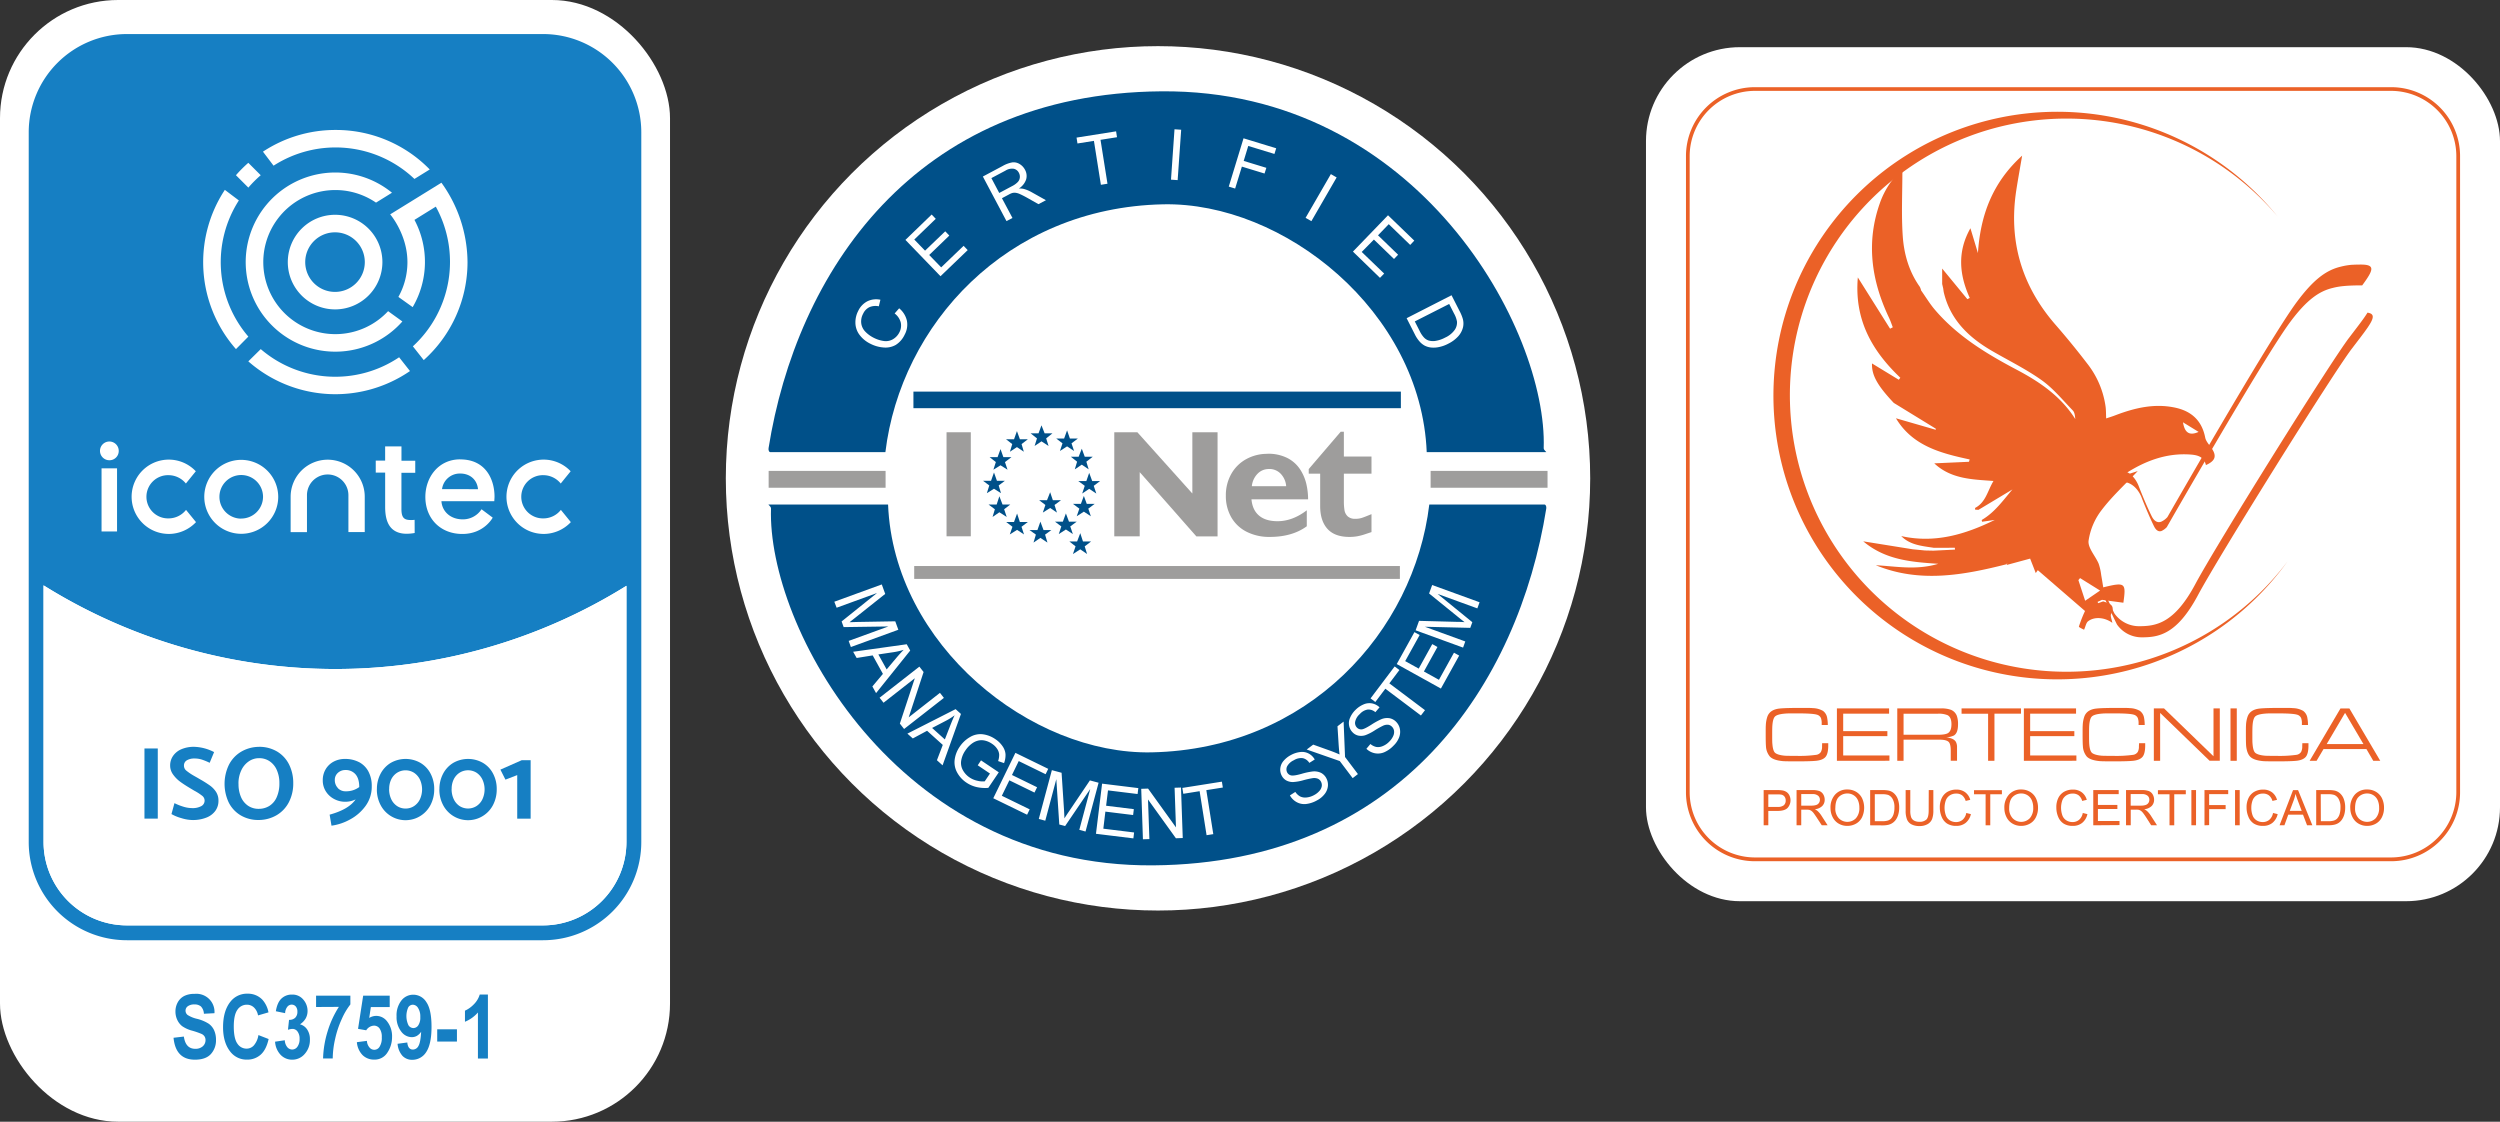<svg xmlns="http://www.w3.org/2000/svg" viewBox="0 0 1224.56 549.44"><rect x="0" y="0" width="1224.56" height="549.44" fill="#333333" stroke="none"/><defs><style>.cls-1,.cls-5{fill:#fff;}.cls-2{fill:#eb6127;}.cls-3{fill:#167fc3;}.cls-4,.cls-7{fill:#005089;}.cls-4,.cls-5,.cls-8{fill-rule:evenodd;}.cls-6,.cls-8{fill:#9e9d9c;}</style></defs><title>certificados-variadores</title><g id="Capa_2" data-name="Capa 2"><g id="Capa_1-2" data-name="Capa 1"><rect class="cls-1" x="806.24" y="23.11" width="418.32" height="418.32" rx="46"></rect><path class="cls-2" d="M892.52,364.05h3v1.06q0,4-1.29,5.59t-4.59,1.95c-1.81.19-4.92.28-9.31.28q-5.82,0-7-.11c-3.08-.28-5.21-1-6.4-2.24a8.46,8.46,0,0,1-1.92-5.12c-.08-.81-.13-2.68-.13-5.61,0-2.39,0-3.91.06-4.54a15.24,15.24,0,0,1,.82-4.45c.87-2.19,2.82-3.46,5.84-3.79,1.9-.22,5.58-.32,11.07-.32,2.63,0,4.38,0,5.26.11a10.47,10.47,0,0,1,5,1.34,5.23,5.23,0,0,1,2,3.11,19.51,19.51,0,0,1,.38,3.8h-3v-.66a7.74,7.74,0,0,0-.35-2.69,3,3,0,0,0-2-1.69c-1.34-.42-4.52-.64-9.54-.64-3,0-4.93,0-5.69.08q-4.2.3-5.33,1.5c-.67.7-1.08,2.13-1.24,4.28-.07.7-.1,2.22-.1,4.56s0,3.85.1,4.56c.16,2.15.57,3.57,1.24,4.26s2.44,1.31,5,1.5c.65.05,2.44.07,5.37.07a60.12,60.12,0,0,0,9.84-.5,3.21,3.21,0,0,0,2.33-1.46,5.48,5.48,0,0,0,.55-2.77Z"></path><path class="cls-2" d="M899.76,372.67V347h25.56v2.57H902.84v8.55h21.64v2.44H902.84v9.5h22.65v2.58Z"></path><path class="cls-2" d="M929.33,372.67V347h21.15a13.86,13.86,0,0,1,5.17.69,5.19,5.19,0,0,1,2.85,2.95,11.83,11.83,0,0,1,.59,4.17c0,2.86-.69,4.68-2.05,5.47a10.18,10.18,0,0,1-3.72.9q3.75.39,4.77,2.31a5.34,5.34,0,0,1,.51,2.48v6.67h-3.08v-4.89q0-3.31-1-4.32c-.76-.75-2.25-1.12-4.47-1.12H932.41v10.33Zm3.08-12.77H949.3c2.4,0,4-.27,4.88-.81,1.13-.72,1.69-2.17,1.69-4.38s-.63-3.72-1.89-4.39a11.33,11.33,0,0,0-4.87-.72h-16.7Z"></path><path class="cls-2" d="M973.82,372.67V349.6h-13V347h29.11v2.57h-13v23.07Z"></path><path class="cls-2" d="M991.34,372.67V347h25.56v2.57H994.42v8.55h21.64v2.44H994.42v9.5h22.65v2.58Z"></path><path class="cls-2" d="M1047.77,364.05h3v1.06c0,2.69-.44,4.55-1.3,5.59s-2.42,1.72-4.58,1.95c-1.82.19-4.92.28-9.32.28q-5.82,0-7-.11c-3.08-.28-5.22-1-6.41-2.24a8.52,8.52,0,0,1-1.91-5.12c-.09-.81-.14-2.68-.14-5.61,0-2.39,0-3.91.06-4.54a14.88,14.88,0,0,1,.83-4.45c.86-2.19,2.81-3.46,5.84-3.79,1.89-.22,5.58-.32,11.06-.32,2.63,0,4.38,0,5.26.11a10.48,10.48,0,0,1,5,1.34,5.27,5.27,0,0,1,2,3.11,19.69,19.69,0,0,1,.37,3.8h-3v-.66a7.46,7.46,0,0,0-.36-2.69,3,3,0,0,0-2-1.69c-1.34-.42-4.52-.64-9.55-.64-3,0-4.92,0-5.69.08q-4.2.3-5.33,1.5c-.66.7-1.08,2.13-1.24,4.28q-.09,1.05-.09,4.56t.09,4.56c.16,2.15.58,3.57,1.24,4.26s2.45,1.31,5,1.5c.66.05,2.45.07,5.38.07a60.12,60.12,0,0,0,9.84-.5,3.25,3.25,0,0,0,2.33-1.46,5.6,5.6,0,0,0,.54-2.77Z"></path><path class="cls-2" d="M1055,372.67V347h5l24.23,23.44V347h3.08v25.64h-5l-24.22-23.43v23.43Z"></path><path class="cls-2" d="M1092.55,372.67V347h3.08v25.64Z"></path><path class="cls-2" d="M1127.74,364.05h3v1.06c0,2.69-.44,4.55-1.3,5.59s-2.42,1.72-4.58,1.95c-1.82.19-4.92.28-9.32.28q-5.82,0-7-.11c-3.08-.28-5.21-1-6.4-2.24-1-1.05-1.66-2.76-1.92-5.12-.08-.81-.13-2.68-.13-5.61,0-2.39,0-3.91.06-4.54a14.88,14.88,0,0,1,.83-4.45c.86-2.19,2.81-3.46,5.84-3.79,1.89-.22,5.58-.32,11.06-.32,2.63,0,4.38,0,5.26.11a10.52,10.52,0,0,1,5,1.34,5.26,5.26,0,0,1,2,3.11,19.51,19.51,0,0,1,.38,3.8h-3v-.66a7.46,7.46,0,0,0-.36-2.69,3,3,0,0,0-2-1.69c-1.34-.42-4.52-.64-9.54-.64-3,0-4.92,0-5.69.08q-4.2.3-5.33,1.5c-.67.7-1.08,2.13-1.24,4.28-.06.7-.1,2.22-.1,4.56s0,3.85.1,4.56c.16,2.15.57,3.57,1.24,4.26s2.45,1.31,5,1.5c.65.05,2.44.07,5.37.07a60.19,60.19,0,0,0,9.85-.5,3.25,3.25,0,0,0,2.33-1.46,5.6,5.6,0,0,0,.54-2.77Z"></path><path class="cls-2" d="M1159.13,366.9h-21l-3.42,5.77h-3.4l15.1-25.64h4.38l15.12,25.64h-3.43Zm-1.46-2.44-9-15.28-9,15.28Z"></path><path class="cls-2" d="M1159.65,153.14c-1.67,2.8-4.83,6.8-9.09,12.41-9.34,12.28-64.87,101.15-75.26,120.6s-19.45,20.56-27.56,20.58a14.78,14.78,0,0,1-12.08-6.3s-8.89-18-14.12-32.56a9,9,0,0,0,.39,3c5,14.89,15,35,15,35a14.78,14.78,0,0,0,12.08,6.31c8.12,0,17.17-1.13,27.56-20.58s65.92-108.32,75.26-120.6S1165.33,154,1159.65,153.14Z"></path><path class="cls-2" d="M1032.58,237.77a15.29,15.29,0,0,1,3.09-1.19l.23-.06c.31-.08.62-.15.91-.2a9.58,9.58,0,0,1,5.88.32c4.65,1.93,6.41,7.26,6.48,7.48,0,0,3.07,7.92,5.95,13.72.72,1.45,1.59,2.25,2.59,2.39a2.85,2.85,0,0,0,1-.12,8.24,8.24,0,0,0,2.64-1.91s47.32-82.75,60.36-100.35c8.34-11.25,14.47-15.29,21-16.83,3.86-1,7.79-1.13,12.3-1.24h.4c.63,0,1.13,0,1.66,0,5.89-8,6.52-10.37-1.57-10.18-1.26,0-2.47.06-3.65.11a32.91,32.91,0,0,0-5.25.9c-7.53,1.77-13.79,6.82-21.65,17.41-13.51,18.23-62.8,104.39-63.3,105.26a8.94,8.94,0,0,1-3.11,2.29l-.21.06a4.58,4.58,0,0,1-.68.12,2.27,2.27,0,0,1-.45,0c-1.29-.17-2.38-1.14-3.24-2.87-2.77-5.58-5.69-13-6.24-14.41-.11-.31-1.84-5.61-6.46-7.52a9.34,9.34,0,0,0-5.76-.3c-.34.06-.64.13-1,.2l-.23.07a14.93,14.93,0,0,0-3.11,1.19,27.13,27.13,0,0,0-9.62,8.49,10.74,10.74,0,0,0-.37,6.9C1021.28,247.88,1027.74,240.26,1032.58,237.77Z"></path><path class="cls-2" d="M982.49,276.47c-21.18,5.35-42.37,9.14-63.66.4,9.88.51,19.79,2.55,30.6-.71-13.54-.87-26-1.94-36.77-11l24.26,3.9,6,.58,4.14.09,10.54-.52-.08-.9H947.09c-5.63-.89-11.45-1.29-15.82-5.73,16.38,3.68,31.31-.77,45.83-7.91l-6.22.9.06.07a4,4,0,0,1-.23-.66.78.78,0,0,1,.1-.35c6.29-3.69,10.37-9.57,14.93-14.89l-16.64,10-1.65-.11v-.83c5.24-2.75,6.08-8.31,9-13.21-10.6-.77-20.77-.95-29-8.63l17-.77.34-1.14c-14.17-3.05-28-6.63-36.11-20.17l19.5,5.64,0-.55L927.6,197.34c-8.13-8.63-10.85-13.67-10.65-19.32l13.13,8,.74-1c-13.77-13.1-22.59-28.27-20.81-49.13L925.8,161l1.34-.69c-.61-1.56-1.13-3.16-1.85-4.67-8.66-18.24-11.35-37-4.39-56.4A40.93,40.93,0,0,1,931.84,82.8c0,11.64-.55,22.28.17,32.83.6,8.82,3.06,17.41,8.35,24.86a7,7,0,0,1,.64,1.77c2.27,3.2,4.3,6.61,6.85,9.57,11,12.86,25.25,21.5,40,29.28,11.35,6,21.6,13,28.68,24.16-.15-1.55-.3-3.25-1.21-4.2-4.95-5.12-9.57-10.8-15.3-14.87-7.76-5.52-16.45-9.73-24.71-14.56C964,165,955.14,156.32,952.07,143c-.08-.58-.17-1.17-.25-1.75l-.5-2.14v-7.57l12.34,15,1.18-.6c-5.18-11.39-6.17-22.66.32-34.14,1.31,4.33,2.5,8.25,3.68,12.17,1.21-18.42,7-34.43,21.65-47.73-1.08,6.4-2.06,11.72-2.88,17.06-3.81,24.91,2.69,46.79,19.24,65.78q8.05,9.24,15.52,19a43.79,43.79,0,0,1,9,21.13c.23,1.73.18,3.49.28,5.75,1.49-.52,3.14-1,4.75-1.64,9.34-3.54,18.85-5.78,28.89-3.68,8.08,1.69,13.23,6.32,14.87,14.69.34,1.76,1.8,3.35,2.91,4.9,2.87,4,2.24,6.44-2.56,8.58-1-4.42-4.59-5-8.23-5.21-11.25-.64-21.26,3.1-30.59,9l-1.37.61.21.51,1.73-.41,4.86-1.57c-6.27,6.64-12.59,12.37-17.66,19.06a32.25,32.25,0,0,0-6.43,15.06c-.41,3.5,3.32,7.41,4.94,11.24a26.63,26.63,0,0,1,1.25,5.6c.37,2,.67,4,1,6,10.82-2.66,11.25-2.23,9.86,7.53l-10.46-1.41-2.19,1,.32.63,2.43-.88c2.94,1,6.17,1.7,3.9,6.2-.49,1,.32,2.57.6,4.33-3.76-2.77-8.84-3.14-11.86-.8-1,.76-1.23,2.49-2,4.17-.48-.28-2.62-1.21-2.53-1.55a62.93,62.93,0,0,1,3-7.64l-23.13-20-1,1.42c-1-2.66-2-5.11-2.75-7.08l-11.59,3.14c.19-.36.38-.72.58-1.08h.21c.59-.41.24-.17-.11.08Zm36.38,6.69-.82,1c1.28,3.92,2.57,7.84,3.31,10.11l7.31-5Zm50.4-76.31c.71,4.12,2.37,7.08,7.66,4.71Z"></path><path class="cls-2" d="M881.68,252.56A139.05,139.05,0,0,0,1120.48,275a135.48,135.48,0,1,1-4.89-169A139.08,139.08,0,0,0,881.68,252.56Z"></path><path class="cls-2" d="M863.88,404.25V387h6.5a15.67,15.67,0,0,1,2.62.16,5.1,5.1,0,0,1,2.13.81,4.22,4.22,0,0,1,1.38,1.66,5.58,5.58,0,0,1-.87,6.07c-.94,1-2.62,1.52-5.06,1.52h-4.42v7Zm2.28-9h4.46a4.73,4.73,0,0,0,3.14-.82,3,3,0,0,0,.92-2.32,3.13,3.13,0,0,0-.54-1.85,2.61,2.61,0,0,0-1.44-1,10,10,0,0,0-2.13-.15h-4.41Z"></path><path class="cls-2" d="M880,404.25V387h7.65a10.18,10.18,0,0,1,3.5.46,3.87,3.87,0,0,1,1.92,1.64,5,5,0,0,1,.71,2.6,4.3,4.3,0,0,1-1.19,3.09,6,6,0,0,1-3.66,1.6,5.93,5.93,0,0,1,1.37.86,11.74,11.74,0,0,1,1.9,2.29l3,4.69h-2.87L890,400.66c-.66-1-1.21-1.82-1.64-2.37a5.14,5.14,0,0,0-1.16-1.15,3.53,3.53,0,0,0-1-.46,7.37,7.37,0,0,0-1.27-.08h-2.64v7.65Zm2.29-9.63h4.9a7.5,7.5,0,0,0,2.44-.32,2.61,2.61,0,0,0,1.34-1,2.78,2.78,0,0,0,.46-1.55,2.56,2.56,0,0,0-.89-2,4.11,4.11,0,0,0-2.8-.79h-5.45Z"></path><path class="cls-2" d="M896.63,395.86a9.36,9.36,0,0,1,2.31-6.72,7.82,7.82,0,0,1,5.94-2.43,8.26,8.26,0,0,1,4.31,1.14,7.49,7.49,0,0,1,2.92,3.18,11.11,11.11,0,0,1-.05,9.32,7.27,7.27,0,0,1-3,3.13,8.58,8.58,0,0,1-4.19,1.06,8.19,8.19,0,0,1-4.35-1.17,7.57,7.57,0,0,1-2.9-3.21A9.72,9.72,0,0,1,896.63,395.86Zm2.35,0a6.9,6.9,0,0,0,1.68,4.91,5.85,5.85,0,0,0,8.44,0,7.3,7.3,0,0,0,1.66-5.13,8.91,8.91,0,0,0-.71-3.68,5.45,5.45,0,0,0-2.08-2.43,5.61,5.61,0,0,0-3.07-.87,5.82,5.82,0,0,0-4.17,1.67Q899,392,899,395.89Z"></path><path class="cls-2" d="M916.05,404.25V387H922a14.85,14.85,0,0,1,3.07.24,5.8,5.8,0,0,1,2.52,1.24,7,7,0,0,1,2,2.94,11.59,11.59,0,0,1,.68,4.1,11.88,11.88,0,0,1-.46,3.48,8.49,8.49,0,0,1-1.17,2.51,6.44,6.44,0,0,1-1.57,1.56A6.56,6.56,0,0,1,925,404a12.08,12.08,0,0,1-2.77.29Zm2.28-2H922a9,9,0,0,0,2.68-.32,3.84,3.84,0,0,0,1.54-.89,5.61,5.61,0,0,0,1.27-2.19,10.7,10.7,0,0,0,.45-3.32,8,8,0,0,0-.89-4.15,4.45,4.45,0,0,0-2.16-2,9,9,0,0,0-2.95-.35h-3.62Z"></path><path class="cls-2" d="M944.75,387H947v10a11.82,11.82,0,0,1-.59,4.13,5,5,0,0,1-2.12,2.49,7.63,7.63,0,0,1-4,1,8.25,8.25,0,0,1-4-.83,4.76,4.76,0,0,1-2.2-2.42,11.46,11.46,0,0,1-.66-4.32V387h2.28V397a9.63,9.63,0,0,0,.42,3.31,3.19,3.19,0,0,0,1.43,1.64,5,5,0,0,0,2.49.58,4.76,4.76,0,0,0,3.59-1.14c.71-.76,1.07-2.23,1.07-4.39Z"></path><path class="cls-2" d="M963.12,398.21l2.28.57a7.71,7.71,0,0,1-2.58,4.29,7.12,7.12,0,0,1-4.55,1.47,8.13,8.13,0,0,1-4.53-1.13,7.07,7.07,0,0,1-2.66-3.29,11.65,11.65,0,0,1-.91-4.62,10.07,10.07,0,0,1,1-4.69,7.06,7.06,0,0,1,2.92-3.05,8.61,8.61,0,0,1,4.18-1,7.05,7.05,0,0,1,4.35,1.32,6.86,6.86,0,0,1,2.46,3.7l-2.25.53a5.34,5.34,0,0,0-1.74-2.74,4.64,4.64,0,0,0-2.87-.86,5.55,5.55,0,0,0-3.32,1,5,5,0,0,0-1.87,2.55,11.14,11.14,0,0,0,.1,7.15,4.75,4.75,0,0,0,2,2.45,5.6,5.6,0,0,0,2.93.81,4.93,4.93,0,0,0,3.24-1.1A5.62,5.62,0,0,0,963.12,398.21Z"></path><path class="cls-2" d="M972.6,404.25v-15.2h-5.68v-2h13.66v2h-5.7v15.2Z"></path><path class="cls-2" d="M981.79,395.86a9.4,9.4,0,0,1,2.3-6.72,7.84,7.84,0,0,1,5.95-2.43,8.23,8.23,0,0,1,4.3,1.14,7.51,7.51,0,0,1,2.93,3.18,10.46,10.46,0,0,1,1,4.63,10.12,10.12,0,0,1-1.06,4.69,7.15,7.15,0,0,1-3,3.13,8.52,8.52,0,0,1-4.18,1.06,8.19,8.19,0,0,1-4.35-1.17,7.45,7.45,0,0,1-2.9-3.21A9.72,9.72,0,0,1,981.79,395.86Zm2.35,0a6.9,6.9,0,0,0,1.68,4.91,5.85,5.85,0,0,0,8.44,0,7.34,7.34,0,0,0,1.66-5.13,8.91,8.91,0,0,0-.71-3.68,5.51,5.51,0,0,0-2.08-2.43,5.64,5.64,0,0,0-3.08-.87,5.82,5.82,0,0,0-4.16,1.67Q984.14,392,984.14,395.89Z"></path><path class="cls-2" d="M1020.19,398.21l2.28.57a7.6,7.6,0,0,1-2.58,4.29,7.12,7.12,0,0,1-4.55,1.47,8.13,8.13,0,0,1-4.53-1.13,7.07,7.07,0,0,1-2.66-3.29,11.65,11.65,0,0,1-.91-4.62,10.07,10.07,0,0,1,1-4.69,7.06,7.06,0,0,1,2.92-3.05,8.61,8.61,0,0,1,4.18-1,7,7,0,0,1,4.35,1.32,6.81,6.81,0,0,1,2.46,3.7l-2.25.53a5.33,5.33,0,0,0-1.73-2.74,4.66,4.66,0,0,0-2.87-.86,5.53,5.53,0,0,0-3.32,1,5,5,0,0,0-1.88,2.55,11.14,11.14,0,0,0,.1,7.15,4.8,4.8,0,0,0,2,2.45,5.6,5.6,0,0,0,2.93.81,4.91,4.91,0,0,0,3.24-1.1A5.62,5.62,0,0,0,1020.19,398.21Z"></path><path class="cls-2" d="M1025.33,404.25V387h12.46v2h-10.18v5.28h9.53v2h-9.53v5.87h10.58v2Z"></path><path class="cls-2" d="M1041.38,404.25V387H1049a10.18,10.18,0,0,1,3.5.46,3.87,3.87,0,0,1,1.92,1.64,5,5,0,0,1,.71,2.6,4.34,4.34,0,0,1-1.18,3.09,6.06,6.06,0,0,1-3.67,1.6,5.93,5.93,0,0,1,1.37.86,11.74,11.74,0,0,1,1.9,2.29l3,4.69h-2.86l-2.28-3.59q-1-1.55-1.65-2.37a5.14,5.14,0,0,0-1.16-1.15,3.53,3.53,0,0,0-1-.46,7.37,7.37,0,0,0-1.27-.08h-2.64v7.65Zm2.28-9.63h4.9a7.45,7.45,0,0,0,2.44-.32,2.61,2.61,0,0,0,1.34-1,2.78,2.78,0,0,0,.46-1.55,2.55,2.55,0,0,0-.88-2,4.15,4.15,0,0,0-2.81-.79h-5.45Z"></path><path class="cls-2" d="M1062.68,404.25v-15.2H1057v-2h13.66v2H1065v15.2Z"></path><path class="cls-2" d="M1073.39,404.25V387h2.28v17.23Z"></path><path class="cls-2" d="M1079.81,404.25V387h11.62v2h-9.34v5.34h8.08v2h-8.08v7.83Z"></path><path class="cls-2" d="M1094.78,404.25V387h2.28v17.23Z"></path><path class="cls-2" d="M1113.38,398.21l2.28.57a7.71,7.71,0,0,1-2.58,4.29,7.13,7.13,0,0,1-4.56,1.47,8.16,8.16,0,0,1-4.53-1.13,7.05,7.05,0,0,1-2.65-3.29,11.65,11.65,0,0,1-.92-4.62,10.2,10.2,0,0,1,1-4.69,7.08,7.08,0,0,1,2.93-3.05,8.61,8.61,0,0,1,4.18-1,7.07,7.07,0,0,1,4.35,1.32,6.92,6.92,0,0,1,2.46,3.7l-2.25.53a5.34,5.34,0,0,0-1.74-2.74,4.66,4.66,0,0,0-2.87-.86,5.55,5.55,0,0,0-3.32,1,5,5,0,0,0-1.87,2.55,10.34,10.34,0,0,0-.54,3.31,10.66,10.66,0,0,0,.63,3.84,4.81,4.81,0,0,0,2,2.45,5.58,5.58,0,0,0,2.93.81,5,5,0,0,0,3.24-1.1A5.62,5.62,0,0,0,1113.38,398.21Z"></path><path class="cls-2" d="M1116.58,404.25l6.61-17.23h2.46l7,17.23h-2.59l-2-5.22h-7.21l-1.89,5.22Zm5-7.08h5.84l-1.8-4.77c-.55-1.45-.95-2.64-1.22-3.57a22.18,22.18,0,0,1-.93,3.29Z"></path><path class="cls-2" d="M1134.53,404.25V387h5.93a14.79,14.79,0,0,1,3.07.24,5.84,5.84,0,0,1,2.53,1.24,7,7,0,0,1,2,2.94,11.6,11.6,0,0,1,.67,4.1,12.24,12.24,0,0,1-.45,3.48,8.49,8.49,0,0,1-1.18,2.51,6.27,6.27,0,0,1-1.57,1.56,6.46,6.46,0,0,1-2.06.87,12,12,0,0,1-2.76.29Zm2.28-2h3.68a8.94,8.94,0,0,0,2.67-.32,3.88,3.88,0,0,0,1.55-.89,5.48,5.48,0,0,0,1.26-2.19,10.7,10.7,0,0,0,.45-3.32,7.92,7.92,0,0,0-.89-4.15,4.44,4.44,0,0,0-2.15-2,9.09,9.09,0,0,0-3-.35h-3.62Z"></path><path class="cls-2" d="M1151.22,395.86a9.4,9.4,0,0,1,2.3-6.72,7.84,7.84,0,0,1,6-2.43,8.23,8.23,0,0,1,4.3,1.14,7.51,7.51,0,0,1,2.93,3.18,10.46,10.46,0,0,1,1,4.63,10.12,10.12,0,0,1-1.06,4.69,7.19,7.19,0,0,1-3,3.13,8.58,8.58,0,0,1-4.19,1.06,8.19,8.19,0,0,1-4.35-1.17,7.51,7.51,0,0,1-2.9-3.21A9.72,9.72,0,0,1,1151.22,395.86Zm2.35,0a6.9,6.9,0,0,0,1.68,4.91,5.85,5.85,0,0,0,8.44,0,7.34,7.34,0,0,0,1.66-5.13,8.91,8.91,0,0,0-.71-3.68,5.51,5.51,0,0,0-2.08-2.43,5.64,5.64,0,0,0-3.08-.87,5.82,5.82,0,0,0-4.16,1.67Q1153.57,392,1153.57,395.89Z"></path><path class="cls-2" d="M1171.25,421.85H859.56a33.77,33.77,0,0,1-33.73-33.73V76.43A33.77,33.77,0,0,1,859.56,42.7h311.69A33.76,33.76,0,0,1,1205,76.43V388.12A33.76,33.76,0,0,1,1171.25,421.85ZM859.56,44.51a32,32,0,0,0-31.92,31.92V388.12A32,32,0,0,0,859.56,420h311.69a32,32,0,0,0,31.92-31.92V76.43a32,32,0,0,0-31.92-31.92Z"></path><rect class="cls-1" width="328.19" height="549.44" rx="57.88"></rect><path class="cls-3" d="M62.18,464.19a51.82,51.82,0,0,1-51.75-51.75V64.82A51.82,51.82,0,0,1,62.18,13.05H266a51.81,51.81,0,0,1,51.75,51.77V412.44A51.81,51.81,0,0,1,266,464.19ZM25,412.44a37.24,37.24,0,0,0,37.2,37.2H266a37.24,37.24,0,0,0,37.2-37.2v-119A273.43,273.43,0,0,1,25,293.2Z"></path><path class="cls-1" d="M266,16.68a48.13,48.13,0,0,1,48.12,48.14V412.44A48.11,48.11,0,0,1,266,460.55H62.18a48.1,48.1,0,0,1-48.11-48.11V64.82A48.12,48.12,0,0,1,62.18,16.68H266M62.18,453.28H266a40.89,40.89,0,0,0,40.84-40.84V286.94a269.75,269.75,0,0,1-285.51-.22V412.44a40.87,40.87,0,0,0,40.84,40.84M266,9.41H62.18A55.47,55.47,0,0,0,6.79,64.82V412.44a55.46,55.46,0,0,0,55.39,55.39H266a55.45,55.45,0,0,0,55.39-55.39V64.82A55.46,55.46,0,0,0,266,9.41M62.18,446a33.6,33.6,0,0,1-33.56-33.56V299.5a277.09,277.09,0,0,0,271,.2V412.44A33.61,33.61,0,0,1,266,446Z"></path><path class="cls-1" d="M306.85,286.94v125.5A40.88,40.88,0,0,1,266,453.27H62.18a40.86,40.86,0,0,1-40.84-40.83V286.72a269.75,269.75,0,0,0,285.51.22"></path><rect class="cls-3" x="70.76" y="366.62" width="6.52" height="34.36"></rect><path class="cls-3" d="M84,398.71l1.46-5.31a26.3,26.3,0,0,0,4.25,1.7,14.76,14.76,0,0,0,4.34.73,8.88,8.88,0,0,0,4.6-1,3.06,3.06,0,0,0,1.57-2.78,3,3,0,0,0-1.24-2.3,25.52,25.52,0,0,0-3.81-2.45l-1.52-.91q-3.39-2-5.38-3.48a15.72,15.72,0,0,1-3.44-3.47A7.45,7.45,0,0,1,83.34,375a8.23,8.23,0,0,1,1.42-4.73A9.36,9.36,0,0,1,88.82,367a15.48,15.48,0,0,1,6.35-1.19,22.71,22.71,0,0,1,9.7,2.58l-2.17,5.25a31.11,31.11,0,0,0-3.77-1.56,11.7,11.7,0,0,0-3.66-.55,7,7,0,0,0-3.72.88,2.87,2.87,0,0,0-1.44,2.6,3.11,3.11,0,0,0,1.14,2.45A26.63,26.63,0,0,0,95,380l1.61.91,1.47.86a55.22,55.22,0,0,1,4.75,3,11.76,11.76,0,0,1,3,3.13,7.82,7.82,0,0,1,1.18,4.32,8.26,8.26,0,0,1-1.49,4.9,9.79,9.79,0,0,1-4.39,3.34,18,18,0,0,1-7,1.21,19.44,19.44,0,0,1-5.29-.93,20.83,20.83,0,0,1-4.87-2"></path><path class="cls-3" d="M126.8,365.81a17.06,17.06,0,0,1,9,2.35,15.36,15.36,0,0,1,5.84,6.4,20.14,20.14,0,0,1,2,9,19.92,19.92,0,0,1-2.12,9.33,15.71,15.71,0,0,1-5.94,6.36,17.39,17.39,0,0,1-8.82,2.4,16.82,16.82,0,0,1-9-2.35A15.31,15.31,0,0,1,112,393a21.49,21.49,0,0,1,.1-18.32,15.74,15.74,0,0,1,5.94-6.42,17.37,17.37,0,0,1,8.79-2.43m-10,18.1A15.94,15.94,0,0,0,118,390.3a9.79,9.79,0,0,0,3.46,4.34,9.1,9.1,0,0,0,5.28,1.55,9.77,9.77,0,0,0,5.13-1.39,9.48,9.48,0,0,0,3.64-4.25,16.32,16.32,0,0,0,1.34-6.95,15.41,15.41,0,0,0-1.22-6.31,9.89,9.89,0,0,0-3.48-4.35,9,9,0,0,0-5.26-1.57,8.81,8.81,0,0,0-5,1.54,10.81,10.81,0,0,0-3.69,4.4,14.84,14.84,0,0,0-1.39,6.6"></path><path class="cls-3" d="M175.8,373.27a11,11,0,0,1,4.62,4.55,14.86,14.86,0,0,1,1.67,7.3,15.93,15.93,0,0,1-3.09,9.73,22.5,22.5,0,0,1-7.63,6.59,25.86,25.86,0,0,1-9,3l-.91-5.4q9.41-2.58,12.73-7.48a11.59,11.59,0,0,1-5,1.16,11.33,11.33,0,0,1-5.66-1.42,10.56,10.56,0,0,1-4-3.79,9.91,9.91,0,0,1-1.43-5.25,10.38,10.38,0,0,1,1.41-5.46,10,10,0,0,1,3.89-3.72,11.62,11.62,0,0,1,5.61-1.33,14.47,14.47,0,0,1,6.8,1.54M165.46,386a5.08,5.08,0,0,0,3.84,1.6,10.84,10.84,0,0,0,6.67-2.08c0-2.83-.65-4.92-1.87-6.29a6.23,6.23,0,0,0-4.9-2.05,5.3,5.3,0,0,0-3.74,1.42A4.52,4.52,0,0,0,164,382a5.52,5.52,0,0,0,1.51,4"></path><path class="cls-3" d="M184.62,386.58a15.79,15.79,0,0,1,1.82-7.63,13.49,13.49,0,0,1,5-5.3,14.67,14.67,0,0,1,14.46,0,13.12,13.12,0,0,1,5,5.28,15.91,15.91,0,0,1,1.79,7.58,16.45,16.45,0,0,1-1.82,7.81,13.77,13.77,0,0,1-24.45,0,16.13,16.13,0,0,1-1.82-7.73m6-.15a11.45,11.45,0,0,0,1,4.93,8.21,8.21,0,0,0,2.88,3.44,7.32,7.32,0,0,0,4.16,1.23,7.44,7.44,0,0,0,4.18-1.21,8.25,8.25,0,0,0,2.88-3.34,11.59,11.59,0,0,0,0-9.62,8.39,8.39,0,0,0-2.91-3.36,7.77,7.77,0,0,0-8.28,0,8,8,0,0,0-2.88,3.26,10.38,10.38,0,0,0-1,4.7"></path><path class="cls-3" d="M215.24,386.58a15.9,15.9,0,0,1,1.82-7.63,13.51,13.51,0,0,1,5-5.3,14.65,14.65,0,0,1,14.45,0,13.05,13.05,0,0,1,5,5.28,15.92,15.92,0,0,1,1.8,7.58,16.57,16.57,0,0,1-1.82,7.81,13.78,13.78,0,0,1-24.46,0,16.24,16.24,0,0,1-1.82-7.73m6-.15a11.45,11.45,0,0,0,1,4.93,8.28,8.28,0,0,0,2.88,3.44,7.74,7.74,0,0,0,8.34,0,8.18,8.18,0,0,0,2.88-3.34,11.49,11.49,0,0,0,0-9.62,8.29,8.29,0,0,0-2.9-3.36,7.79,7.79,0,0,0-8.29,0,8.08,8.08,0,0,0-2.88,3.26,10.38,10.38,0,0,0-1,4.7"></path><polygon class="cls-3" points="253.35 400.99 253.35 379.66 247.58 381.88 245.11 376.98 255.52 372.38 259.92 372.38 259.92 400.99 253.35 400.99"></polygon><path class="cls-1" d="M164.12,151.55a23.17,23.17,0,1,1,23.19-23.15,23.19,23.19,0,0,1-23.19,23.15m0-37.75a14.59,14.59,0,1,0,14.57,14.6,14.59,14.59,0,0,0-14.57-14.6"></path><path class="cls-1" d="M121.65,164.88A55.93,55.93,0,0,1,117,98.18L110.13,93A64.46,64.46,0,0,0,115.58,171Z"></path><path class="cls-1" d="M115.57,85.82l6.08,6.08a56,56,0,0,1,6.06-6.07l-6.08-6.08a65.51,65.51,0,0,0-6.06,6.07"></path><path class="cls-1" d="M164.32,63.66A64.32,64.32,0,0,0,128.8,74.29L134,81.16a56.08,56.08,0,0,1,69,6.49l7.5-4.64a64.11,64.11,0,0,0-46.11-19.35"></path><path class="cls-1" d="M190.1,152.41a35.29,35.29,0,1,1-5.92-53.16L192,94.4a43.88,43.88,0,1,0,5.09,63.06Z"></path><path class="cls-1" d="M195.5,175A56,56,0,0,1,127.72,171L121.63,177a64.56,64.56,0,0,0,79.19,4.75Z"></path><path class="cls-1" d="M216.2,89.51,191.12,105s8.45,9.82,8.45,23.38a34.92,34.92,0,0,1-4.43,17.06l7,5a43.82,43.82,0,0,0,.87-42.74l10.46-6.48a56.14,56.14,0,0,1-11.23,68.42l5.32,6.75a64.48,64.48,0,0,0,21.44-48,67.11,67.11,0,0,0-12.8-38.92"></path><path class="cls-1" d="M118.12,225.25a18.11,18.11,0,1,0,18.16,18.12,18.16,18.16,0,0,0-18.16-18.12m0,28.79a10.68,10.68,0,1,1,10.72-10.67A10.7,10.7,0,0,1,118.1,254"></path><path class="cls-1" d="M57.33,260.34H49.74l0-30.94h7.59Zm-3.78-34.9a4.59,4.59,0,1,1,4.61-4.58,4.53,4.53,0,0,1-4.61,4.58"></path><path class="cls-1" d="M160.54,225.17a18.16,18.16,0,0,0-18.18,18.09v17.4h8v-18a10.15,10.15,0,0,1,20.3-.19l0,18.16h8V243.29a18.14,18.14,0,0,0-18.15-18.12"></path><path class="cls-1" d="M203.09,254.64h0s-1.18.09-1.65.09c-3.26,0-4.82-.82-4.81-5.44V231.58h6.77v-5.91h-6.75v-7h-8v6.94h-4.6v5.87h4.61l0,16.64c0,2.42.18,5.94,1.71,8.72,1.68,3.06,4.65,4.61,8.83,4.61a22.69,22.69,0,0,0,3.92-.38Z"></path><path class="cls-1" d="M82.62,261.53a18.2,18.2,0,1,1,13.29-30.69l-4.86,6a11,11,0,0,0-8.41-4.09,10.59,10.59,0,1,0,0,21.17,10.85,10.85,0,0,0,8.48-4.17l4.89,6a18.42,18.42,0,0,1-13.38,5.79"></path><path class="cls-1" d="M225.4,225c-10.65,0-17.05,8.82-17.05,18.39,0,10.68,7.44,18.16,18.12,18.16s14.87-8,14.87-8l-5.48-4.1a10.83,10.83,0,0,1-9.25,4.94c-5.69,0-10-3.56-10.39-8.89h25.89s.12-1.67.12-2.26c0-7.82-3.9-18.22-16.83-18.22m-8.88,14.57a8.77,8.77,0,0,1,8.94-7.64c4.76,0,8.24,3,8.68,7.66Z"></path><path class="cls-1" d="M266.23,261.53a18.2,18.2,0,1,1,13.29-30.69l-4.86,6a11,11,0,0,0-8.41-4.09,10.59,10.59,0,1,0,0,21.17,10.85,10.85,0,0,0,8.48-4.17l4.88,6a18.38,18.38,0,0,1-13.37,5.79"></path><path class="cls-3" d="M85,508.32l5.06-.59c.56,4,2.43,6,5.58,6a5.27,5.27,0,0,0,3.69-1.23,4,4,0,0,0,1.34-3,3.34,3.34,0,0,0-.47-1.81,3.43,3.43,0,0,0-1.43-1.23,38.87,38.87,0,0,0-4.64-1.61,15.5,15.5,0,0,1-4.84-2.17,8.16,8.16,0,0,1-2.44-3.08,9.46,9.46,0,0,1-.91-4.1,9.22,9.22,0,0,1,1.16-4.6,7.62,7.62,0,0,1,3.21-3.08,11,11,0,0,1,5-1,8.87,8.87,0,0,1,9.74,9.47l-5.17.27A5.58,5.58,0,0,0,98.44,493a4.66,4.66,0,0,0-3.21-1,5.17,5.17,0,0,0-3.22.87A2.61,2.61,0,0,0,90.88,495a2.72,2.72,0,0,0,1,2.15,14.73,14.73,0,0,0,4.72,1.92,19.29,19.29,0,0,1,5.63,2.37,8.08,8.08,0,0,1,2.65,3.22,11.29,11.29,0,0,1,.92,4.78,9.88,9.88,0,0,1-2.5,6.85c-1.67,1.84-4.29,2.77-7.84,2.77Q86.06,519.05,85,508.32Z"></path><path class="cls-3" d="M126.58,507l5,1.94c-.78,3.5-2.08,6.05-3.9,7.67a9.78,9.78,0,0,1-6.72,2.42,10,10,0,0,1-8.12-3.86q-3.57-4.46-3.58-12,0-8,3.61-12.51a10.22,10.22,0,0,1,8.43-3.93,9.73,9.73,0,0,1,7.21,2.94,12.78,12.78,0,0,1,3,6.21l-5.12,1.49a7,7,0,0,0-2-3.89,4.94,4.94,0,0,0-3.45-1.35,5.49,5.49,0,0,0-4.64,2.47q-1.78,2.47-1.79,8.16,0,5.91,1.75,8.4a5.32,5.32,0,0,0,4.54,2.49,4.74,4.74,0,0,0,3.54-1.58A10.11,10.11,0,0,0,126.58,507Z"></path><path class="cls-3" d="M134.74,510.24l4.76-.7a5.71,5.71,0,0,0,1.21,3.37,3.13,3.13,0,0,0,2.42,1.17,3.09,3.09,0,0,0,2.56-1.39,6.2,6.2,0,0,0,1.05-3.83,5.71,5.71,0,0,0-1-3.58,3,3,0,0,0-2.44-1.3,7.32,7.32,0,0,0-2.25.44l.53-4.88a4.06,4.06,0,0,0,3-1,4,4,0,0,0,1.09-3,3.77,3.77,0,0,0-.79-2.53,2.58,2.58,0,0,0-2-.92,2.72,2.72,0,0,0-2.14,1.06,5.3,5.3,0,0,0-1.08,3.12l-4.54-.94c.46-2.85,1.38-4.93,2.75-6.22a7.22,7.22,0,0,1,5.16-1.94,6.83,6.83,0,0,1,5.56,2.49,8.41,8.41,0,0,1,2.06,5.51,7.42,7.42,0,0,1-.92,3.68,8.57,8.57,0,0,1-2.79,2.88,6.07,6.07,0,0,1,3.51,2.53,8.46,8.46,0,0,1,1.35,4.91,10.12,10.12,0,0,1-2.55,7.08,7.94,7.94,0,0,1-6.07,2.81,7.74,7.74,0,0,1-5.71-2.36A10.28,10.28,0,0,1,134.74,510.24Z"></path><path class="cls-3" d="M154.82,493.25v-5.56h16.8V492a32.66,32.66,0,0,0-4.19,7.09,47.58,47.58,0,0,0-3.28,9.84,44.36,44.36,0,0,0-1.17,9.54h-4.73a49.57,49.57,0,0,1,2.22-13.28,47.45,47.45,0,0,1,5.52-12Z"></path><path class="cls-3" d="M174.81,510.48l4.91-.64a5.35,5.35,0,0,0,1.25,3.22,3,3,0,0,0,4.95-.33,7.93,7.93,0,0,0,1.09-4.61,7.13,7.13,0,0,0-1.08-4.34,3.34,3.34,0,0,0-2.75-1.4,4.76,4.76,0,0,0-3.8,2.28l-4-.7,2.51-16.27h13v5.61h-9.24l-.8,5.31a6.49,6.49,0,0,1,3.38-1,6.62,6.62,0,0,1,5.14,2.39,11.75,11.75,0,0,1,2.67,8,13.5,13.5,0,0,1-2.27,7.56,7.33,7.33,0,0,1-6.49,3.46,7.89,7.89,0,0,1-5.71-2.23A10.22,10.22,0,0,1,174.81,510.48Z"></path><path class="cls-3" d="M194.74,511.27l4.76-.64c.22,2.31,1.15,3.47,2.77,3.47a3.08,3.08,0,0,0,2.68-1.73c.7-1.15,1.15-3.5,1.34-7a6.56,6.56,0,0,1-2.06,2,5.06,5.06,0,0,1-2.56.66,6.54,6.54,0,0,1-5.17-2.79,11.45,11.45,0,0,1-2.25-7.41,11.75,11.75,0,0,1,2.37-7.77,7.31,7.31,0,0,1,5.84-2.83,7.52,7.52,0,0,1,6.39,3.65q2.52,3.65,2.52,12.1t-2.62,12.37a8,8,0,0,1-6.8,3.77,6.46,6.46,0,0,1-4.79-1.91A10.06,10.06,0,0,1,194.74,511.27Zm11.13-13.06a7.76,7.76,0,0,0-1.11-4.51,3.11,3.11,0,0,0-2.52-1.57,2.68,2.68,0,0,0-2.26,1.29,10.55,10.55,0,0,0,.08,8.75,2.92,2.92,0,0,0,2.44,1.4,2.89,2.89,0,0,0,2.38-1.34A6.73,6.73,0,0,0,205.87,498.21Z"></path><path class="cls-3" d="M214.16,510.18v-6h9.66v6Z"></path><path class="cls-3" d="M239,518.51h-4.9V495.94a16.9,16.9,0,0,1-6.35,4.54v-5.43a13.83,13.83,0,0,0,4.24-3,11.39,11.39,0,0,0,3-4.92h4Z"></path><circle class="cls-1" cx="567.22" cy="234.3" r="211.7"></circle><path class="cls-4" d="M568.93,44.73c126-1,189.15,117.29,187.21,174.79,0,1.06,1.59,1.94,1.18,1.94H698.84c-2.76-68.92-70.08-122.62-129.15-121.38-76.87,1.62-128.5,59.25-136,121.38H377.21c-.42,0-.92-.88-.75-1.94C390.05,134.16,447.27,45.7,568.93,44.73"></path><path class="cls-5" d="M693,157.44l2.4,4.71a12.72,12.72,0,0,0,2.15,3.22,5.56,5.56,0,0,0,2.15,1.39,7.64,7.64,0,0,0,3.61.19,15,15,0,0,0,4.54-1.58,11.56,11.56,0,0,0,4.74-3.84,6.37,6.37,0,0,0,1.08-4,12.42,12.42,0,0,0-1.47-4l-2.36-4.64ZM689,155.86l22-11.24,3.86,7.59a20.56,20.56,0,0,1,1.69,4.09,8.52,8.52,0,0,1,.07,4,10.17,10.17,0,0,1-2.44,4.53,16.34,16.34,0,0,1-4.8,3.53,16.67,16.67,0,0,1-4.75,1.68,12.05,12.05,0,0,1-4,.14,8.93,8.93,0,0,1-3-1,9.41,9.41,0,0,1-2.44-2.07,15.9,15.9,0,0,1-2.18-3.35Zm-26.3-32.62,17.18-17.8,12.87,12.42-2,2.11-10.51-10.16-5.26,5.45,9.84,9.51-2,2.09-9.85-9.51L667,123.41,678,134l-2.05,2.1ZM639.51,106.7l12.38-21.42,2.83,1.63-12.37,21.42ZM601.88,91.4l7.23-23.66,16,4.89-.86,2.78-12.83-3.92-2.23,7.33,11.1,3.39L619.4,85l-11.1-3.39L605,92.36ZM573.58,88l1.72-24.68,3.27.23-1.73,24.68Zm-34.34,2.52L535.83,69l-8.06,1.28-.45-2.88,19.37-3.07.45,2.88-8.08,1.28L542.47,90Zm-49.79,4,6.21-3.31a10.29,10.29,0,0,0,2.88-2.06,3.73,3.73,0,0,0,1-2.21,4,4,0,0,0-.46-2.27,3.69,3.69,0,0,0-2.48-2,5.93,5.93,0,0,0-4.09.9l-6.91,3.67ZM493,108.3,481.43,86.47l9.68-5.16a14.66,14.66,0,0,1,4.75-1.77,5.56,5.56,0,0,1,3.54.79,7,7,0,0,1,2.66,2.81,6.21,6.21,0,0,1,.58,4.71,8.59,8.59,0,0,1-3.57,4.5,8.26,8.26,0,0,1,2.32.17,16.66,16.66,0,0,1,3.94,1.63l7,3.92L508.66,100l-5.31-3c-1.54-.86-2.77-1.49-3.68-1.89a7.11,7.11,0,0,0-2.25-.68,4.61,4.61,0,0,0-1.63.12,9.45,9.45,0,0,0-1.66.75l-3.35,1.79,5.16,9.69Zm-32.32,27-17.18-17.79,12.86-12.43,2,2.1-10.52,10.15,5.27,5.45L463,113.3l2,2.09-9.85,9.51,5.86,6.06L472,120.41l2,2.1ZM438.2,153.56l2.23-2.55a11.06,11.06,0,0,1,3.8,6.1,10.21,10.21,0,0,1-1.09,6.79,11.78,11.78,0,0,1-4.4,5.06,10.19,10.19,0,0,1-5.93,1.25,16.93,16.93,0,0,1-6.51-1.85A14.55,14.55,0,0,1,421,164a10.07,10.07,0,0,1-2-5.74,12.16,12.16,0,0,1,1.39-6,10.15,10.15,0,0,1,4.52-4.71,9.87,9.87,0,0,1,6.34-.73l-.78,3.22a7.66,7.66,0,0,0-4.65.44,6.6,6.6,0,0,0-3,3.11,7.94,7.94,0,0,0-.95,4.86,7.22,7.22,0,0,0,2.05,4.07,15,15,0,0,0,3.88,2.85,15.57,15.57,0,0,0,5.32,1.69,6.85,6.85,0,0,0,4.44-1,8,8,0,0,0,2.95-3.22,7.07,7.07,0,0,0,.7-4.87,8.13,8.13,0,0,0-3-4.43"></path><path class="cls-4" d="M564.87,423.87c-126,1-189.15-117.29-187.21-174.79,0-1.07-1.59-1.94-1.18-1.94H435c2.76,68.92,70.08,122.63,129.15,121.38,76.87-1.62,128.5-59.25,135.95-121.38h56.53c.42,0,.93.88.77,1.94-13.6,85.36-70.84,173.82-192.49,174.79"></path><rect class="cls-6" x="376.5" y="230.66" width="57.28" height="8.25"></rect><rect class="cls-6" x="700.75" y="230.66" width="57.27" height="8.25"></rect><path class="cls-5" d="M716.65,317.21l-23.25-8.47,1.68-4.63,18.47.49c1.71,0,3,.09,3.84.15-.74-.58-1.84-1.44-3.27-2.6L700,290.7l1.51-4.14L724.73,295l-1.09,3-19.46-7.08,17,13.84-1,2.78L697.94,307l19.79,7.2Zm-10.86,20.06-21.63-12,8.67-15.64,2.55,1.42-7.09,12.78,6.63,3.67,6.64-12,2.54,1.41-6.64,12,7.37,4.08,7.36-13.28,2.55,1.41ZM696,350.47l-17.43-13.12-4.9,6.51-2.34-1.77,11.81-15.65,2.33,1.75-4.93,6.54L698,347.86Zm-26.74,16.34,2-2.38a6.76,6.76,0,0,0,2.88,1.45,5.79,5.79,0,0,0,3.12-.41,9.19,9.19,0,0,0,3.2-2.17,9,9,0,0,0,1.94-2.72,4.62,4.62,0,0,0,.44-2.59,3.57,3.57,0,0,0-1-2,3.24,3.24,0,0,0-1.92-1,4.92,4.92,0,0,0-2.6.55,39.45,39.45,0,0,0-4,2.26,23.2,23.2,0,0,1-4.46,2.29,6.77,6.77,0,0,1-3.5.23,5.52,5.52,0,0,1-2.79-1.57,6.22,6.22,0,0,1-1.72-3.22,6.43,6.43,0,0,1,.44-3.94,11.8,11.8,0,0,1,2.61-3.81A12.44,12.44,0,0,1,668,345a7,7,0,0,1,4.12-.44,7.53,7.53,0,0,1,3.62,1.9l-2.06,2.39a5.06,5.06,0,0,0-3.72-1.3,6.59,6.59,0,0,0-3.89,2.21,6.91,6.91,0,0,0-2.29,3.83,3.25,3.25,0,0,0,.89,2.81,2.81,2.81,0,0,0,2.23.87c.86,0,2.43-.78,4.74-2.24a34.14,34.14,0,0,1,5-2.76,7.54,7.54,0,0,1,4-.47,6.14,6.14,0,0,1,3.22,1.76,6.74,6.74,0,0,1,1.82,3.43,7.46,7.46,0,0,1-.37,4.22,11.17,11.17,0,0,1-2.69,4,14,14,0,0,1-4.66,3.29,7.89,7.89,0,0,1-4.61.44,8.29,8.29,0,0,1-4.09-2.19m-6.69,14.4-6.31-8.36-16.2-5.66,3.18-2.4,8.38,3q2.34.85,4.53,1.83c-.19-1.48-.34-3.19-.47-5.12l-.55-8.69,3-2.3.7,17.34,6.31,8.37Zm-30.7,8.43,2.61-1.69a6.87,6.87,0,0,0,2.32,2.21,5.63,5.63,0,0,0,3.1.53,9.48,9.48,0,0,0,3.7-1.14,8.86,8.86,0,0,0,2.66-2.05,4.55,4.55,0,0,0,1.17-2.34,3.6,3.6,0,0,0-.38-2.2,3.14,3.14,0,0,0-1.55-1.48,5,5,0,0,0-2.65-.24,44.13,44.13,0,0,0-4.46,1,22.59,22.59,0,0,1-4.94.88,6.81,6.81,0,0,1-3.42-.79,5.69,5.69,0,0,1-2.21-2.32,6.35,6.35,0,0,1-.7-3.58,6.58,6.58,0,0,1,1.58-3.65,12,12,0,0,1,3.61-2.88,12.5,12.5,0,0,1,4.7-1.49,6.9,6.9,0,0,1,4.08.79,7.4,7.4,0,0,1,2.9,2.87l-2.65,1.67a5.08,5.08,0,0,0-3.18-2.31,6.6,6.6,0,0,0-4.37,1,7,7,0,0,0-3.32,3,3.32,3.32,0,0,0,0,2.95,2.85,2.85,0,0,0,1.88,1.48c.84.21,2.56,0,5.19-.76a33.89,33.89,0,0,1,5.58-1.18,7.66,7.66,0,0,1,4,.73,6.14,6.14,0,0,1,2.56,2.63,6.8,6.8,0,0,1,.76,3.82,7.49,7.49,0,0,1-1.61,3.92,11.31,11.31,0,0,1-3.75,3.09,14.13,14.13,0,0,1-5.42,1.78,7.81,7.81,0,0,1-4.53-.93,8.3,8.3,0,0,1-3.29-3.28m-40.83,19.48-3.41-21.56-8,1.28-.46-2.88,19.37-3.07.46,2.88-8.09,1.28,3.42,21.55Zm-31.18,2L559,386.38l3.35-.11,13.67,19-.68-19.41,3.14-.11.86,24.73-3.35.12-13.67-19L563,411Zm-23-2.69,3-24.56,17.75,2.18-.36,2.9-14.5-1.78-.92,7.52,13.58,1.67-.35,2.88-13.59-1.67-1,8.36,15.07,1.85-.35,2.9Zm-28-7.27,6.4-23.9,4.76,1.28L521.2,397c.09,1.71.16,3,.19,3.85.5-.8,1.27-2,2.3-3.5l10.17-15.09,4.26,1.14-6.4,23.9-3.05-.82,5.36-20-12.31,18.14-2.85-.76-1.46-22.2L512,402ZM486.53,391l10.84-22.24,16.08,7.84-1.28,2.63L499,372.79l-3.31,6.82,12.3,6-1.27,2.61-12.31-6-3.69,7.57,13.65,6.66-1.27,2.62Zm-7.61-16.14,1.61-2.41,8.7,5.85-5.13,7.61a18.58,18.58,0,0,1-5.74-.39,14.87,14.87,0,0,1-4.91-2.13,14,14,0,0,1-4.62-5,10.26,10.26,0,0,1-1.21-6.25,14.32,14.32,0,0,1,2.43-6.32,15.26,15.26,0,0,1,5-4.74,9.94,9.94,0,0,1,6.2-1.43,13.79,13.79,0,0,1,6.27,2.39,12.89,12.89,0,0,1,3.53,3.44,8,8,0,0,1,1.47,3.9,10.76,10.76,0,0,1-.72,4.41l-2.9-1a9.22,9.22,0,0,0,.52-3.24,5.71,5.71,0,0,0-1-2.75,8.41,8.41,0,0,0-2.46-2.44,10,10,0,0,0-3.6-1.61,7.28,7.28,0,0,0-3.19,0,8.53,8.53,0,0,0-2.67,1.16,13.16,13.16,0,0,0-3.57,3.6,12.09,12.09,0,0,0-2.14,5.22,7.24,7.24,0,0,0,.9,4.6,10.22,10.22,0,0,0,3.22,3.48,10.85,10.85,0,0,0,3.91,1.64,10.56,10.56,0,0,0,3.52.27l2.57-3.82Zm-22.35-18.29,6.24,5.62,2.66-6.82c.81-2.07,1.51-3.73,2.13-5a30.43,30.43,0,0,1-4.16,2.62Zm-12.11,2.78,23.62-12,2.62,2.36-9,25.17-2.77-2.5,2.87-7.5-7.69-6.93-7,3.76Zm-13.62-17.59,19.49-15.23,2.07,2.64-7.3,22.2,15.31-12,1.93,2.47-19.5,15.24-2.07-2.65,7.32-22.21-15.32,12Zm-.6-21.2,4.07,7.34L439,322.3c1.44-1.69,2.66-3,3.64-4a32.31,32.31,0,0,1-4.78,1.12Zm-12.35-1.31,26.25-3.68,1.71,3.08-16.73,20.85-1.81-3.26,5.16-6.16-5-9.05-7.86,1.26Zm-9.22-24.51,23.25-8.47,1.68,4.64-14.46,11.49c-1.35,1.07-2.36,1.86-3,2.37.94,0,2.34-.09,4.19-.12l18.19-.32,1.51,4.14-23.25,8.46-1.08-3,19.46-7.08-21.92.32-1-2.77,17.35-13.93-19.79,7.21Z"></path><rect class="cls-7" x="447.42" y="191.82" width="238.76" height="8.12"></rect><rect class="cls-6" x="447.8" y="277.25" width="237.9" height="6.31"></rect><rect class="cls-6" x="463.64" y="211.73" width="11.88" height="50.96"></rect><path class="cls-8" d="M545.8,211.73h11.31l26.93,30v-30h12.35v51H586c-1.12-1.29-2.91-3.3-5.35-6.07l-7.32-8.34q-3.67-4.17-9.3-10.53t-5.77-6.52V262.7H545.8Z"></path><path class="cls-8" d="M656.71,211.47h1.55v12.14h13.53V232H658.26v13.42a27.73,27.73,0,0,0,.3,4.48,5.4,5.4,0,0,0,1.55,3,5.22,5.22,0,0,0,3.8,1.22,9.67,9.67,0,0,0,3.14-.44c.86-.27,2.44-.89,4.74-1.84v8.79l-3.7,1.23a26.35,26.35,0,0,1-3.15.8A22.41,22.41,0,0,1,661,263c-4.79,0-8.38-1.3-10.77-3.94s-3.58-6.37-3.58-11.22V232h-5.6v-2.25Z"></path><path class="cls-8" d="M621.58,229.74a7.55,7.55,0,0,0-5.68,2.4,10.15,10.15,0,0,0-2.72,6H630a9.87,9.87,0,0,0-2.6-6,7.66,7.66,0,0,0-5.85-2.42m-.76-7.46a20.76,20.76,0,0,1,9.76,2.07,16.29,16.29,0,0,1,6.16,5.42,22.17,22.17,0,0,1,3.14,7.18,33.89,33.89,0,0,1,.89,7.67H613c.33,3.53,1.59,6.19,3.77,8s5.17,2.7,9,2.7c4.87,0,9.66-1.78,14.33-5.35v7.82Q633,263,621.9,263a24.45,24.45,0,0,1-11.18-2.48,18,18,0,0,1-7.58-7.08,20.82,20.82,0,0,1-2.69-10.66,21.19,21.19,0,0,1,2.7-10.71,18.65,18.65,0,0,1,7.38-7.23,21.17,21.17,0,0,1,10.29-2.54"></path><polygon class="cls-4" points="533.51 231.61 534.99 235.63 538.86 235.63 535.74 237.97 537 241.75 533.51 239.45 530.08 241.75 531.34 237.97 528.16 235.63 532.12 235.63 533.51 231.61"></polygon><polygon class="cls-4" points="530.9 242.91 532.32 246.81 536.19 246.81 533.07 249.14 534.33 252.88 530.9 250.62 527.4 252.88 528.7 249.14 525.55 246.81 529.45 246.81 530.9 242.91"></polygon><polygon class="cls-4" points="522.1 251.49 523.61 255.52 527.41 255.52 524.24 257.85 525.52 261.6 522.1 259.36 518.61 261.6 519.86 257.85 516.75 255.52 520.61 255.52 522.1 251.49"></polygon><polygon class="cls-4" points="514.39 241.1 515.71 245.01 519.71 245.01 516.53 247.34 517.72 251.08 514.39 248.82 510.8 251.08 512.06 247.34 509 245.01 512.85 245.01 514.39 241.1"></polygon><polygon class="cls-4" points="529.14 261.15 530.46 265.21 534.46 265.21 531.31 267.63 532.48 271.38 529.14 269.08 525.55 271.38 526.84 267.63 523.79 265.21 527.6 265.21 529.14 261.15"></polygon><polygon class="cls-4" points="509.61 255.5 511.15 259.65 514.96 259.65 511.9 261.86 513.07 265.77 509.61 263.46 506.24 265.77 507.4 261.86 504.29 259.65 508.15 259.65 509.61 255.5"></polygon><polygon class="cls-4" points="498.19 251.54 499.55 255.7 503.45 255.7 500.36 258.03 501.59 261.78 498.19 259.54 494.63 261.78 495.93 258.03 492.87 255.7 496.68 255.7 498.19 251.54"></polygon><polygon class="cls-4" points="489.51 243.08 491.06 247.12 494.87 247.12 491.85 249.45 493.11 253.22 489.51 250.92 486.18 253.22 487.31 249.45 484.2 247.12 488.19 247.12 489.51 243.08"></polygon><polygon class="cls-4" points="486.88 231.43 488.33 235.52 492.2 235.52 489.18 237.78 490.31 241.57 486.88 239.4 483.39 241.57 484.58 237.78 481.53 235.52 485.43 235.52 486.88 231.43"></polygon><polygon class="cls-4" points="490.08 219.97 491.47 223.91 495.44 223.91 492.25 226.33 493.51 230.08 490.08 227.91 486.59 230.08 487.79 226.33 484.73 223.91 488.64 223.91 490.08 219.97"></polygon><polygon class="cls-4" points="498.12 211.16 499.57 215.16 503.47 215.16 500.39 217.52 501.49 221.27 498.12 219 494.69 221.27 495.82 217.52 492.77 215.16 496.7 215.16 498.12 211.16"></polygon><polygon class="cls-4" points="510.14 208.34 511.69 212.27 515.5 212.27 512.44 214.73 513.61 218.45 510.14 216.18 506.77 218.45 507.94 214.73 504.83 212.27 508.69 212.27 510.14 208.34"></polygon><polygon class="cls-4" points="522.68 210.8 524.06 214.8 527.97 214.8 524.85 217.16 526.11 220.91 522.68 218.64 519.18 220.91 520.44 217.16 517.36 214.8 521.23 214.8 522.68 210.8"></polygon><polygon class="cls-4" points="529.89 219.79 531.34 223.73 535.24 223.73 532.12 226.15 533.26 229.9 529.89 227.6 526.46 229.9 527.59 226.15 524.53 223.73 528.34 223.73 529.89 219.79"></polygon></g></g></svg>